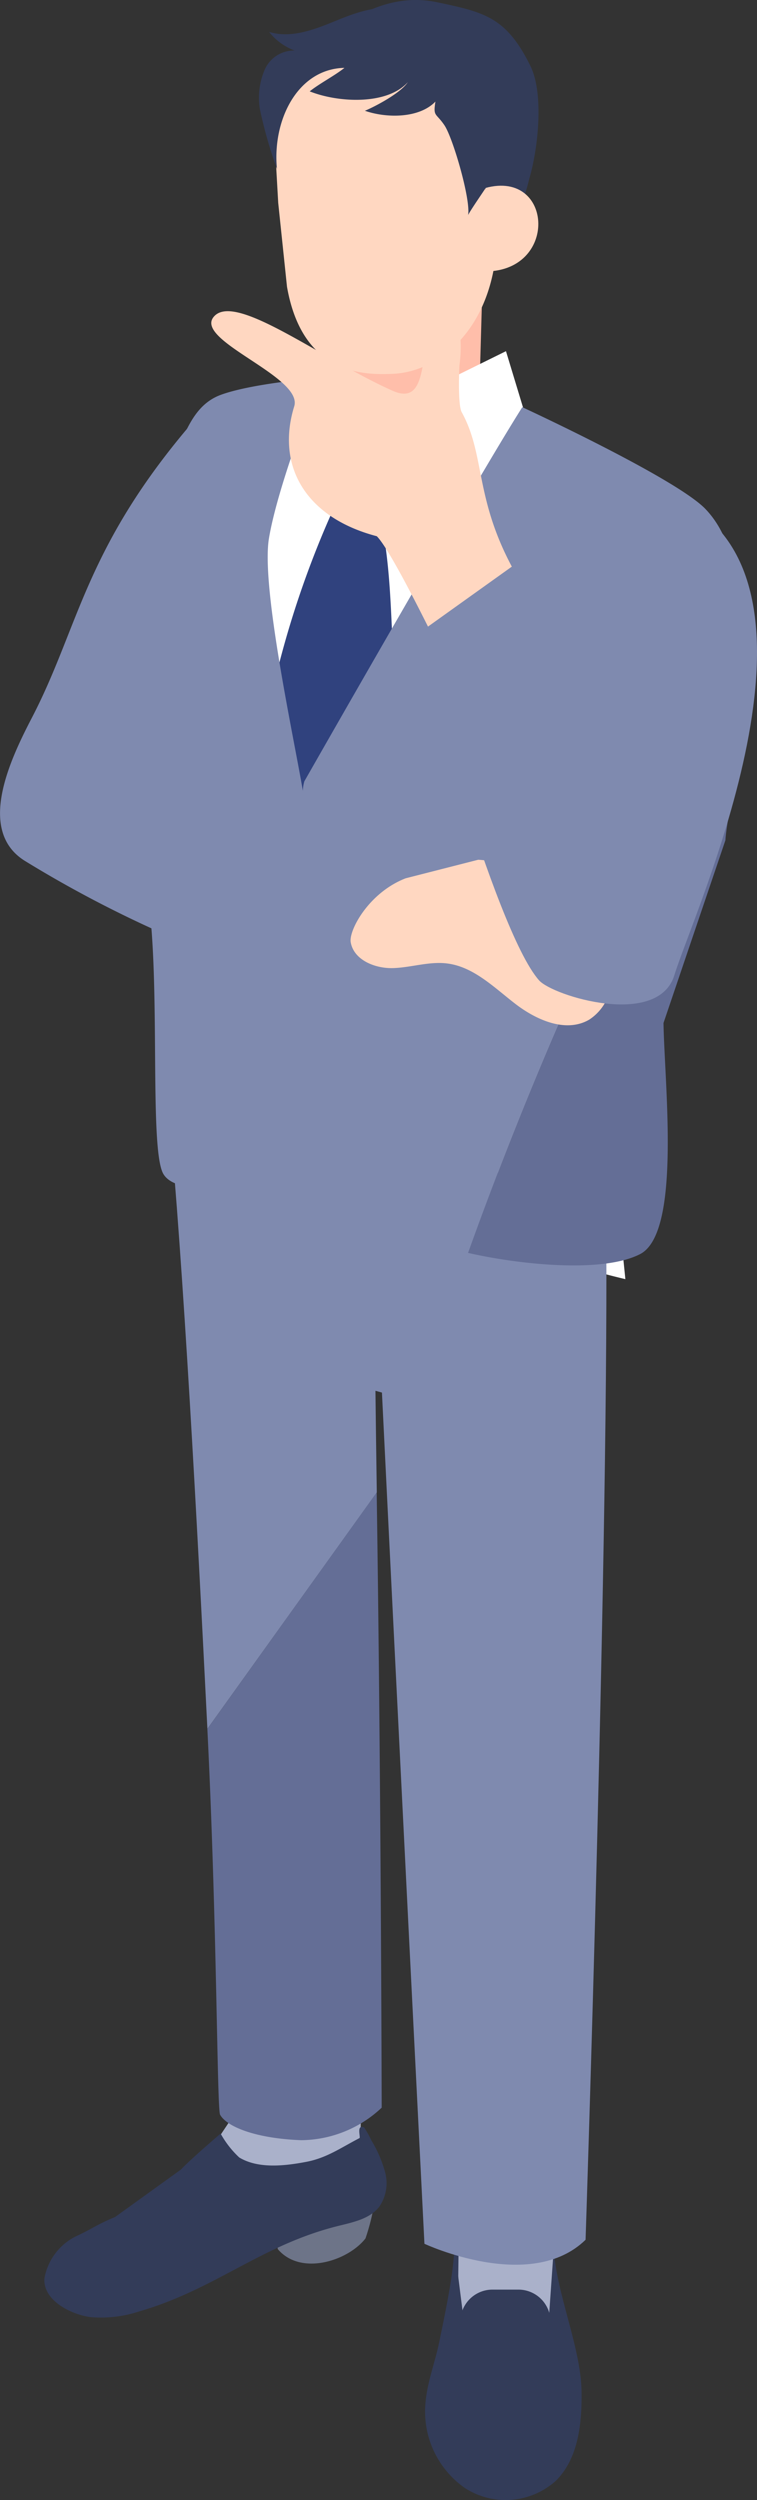 <svg xmlns="http://www.w3.org/2000/svg" xmlns:xlink="http://www.w3.org/1999/xlink" width="75.604" height="249.646" viewBox="0 0 75.604 249.646"><rect x="0" y="0" width="75.604" height="249.646" fill="#333333" stroke="none"/><defs><style>.a{fill:none;}.b{clip-path:url(#a);}.c{fill:#333c59;}.d{fill:#aab1ca;}.e{fill:#ffbeaa;}.f{fill:#fff;}.g{fill:#ffd7c1;}.h{fill:#30427e;}.i{fill:#7f8aaf;}.j{fill:#6d7488;}.k{fill:#646e96;}</style><clipPath id="a"><rect class="a" width="75.604" height="249.646" transform="translate(0 0)"/></clipPath></defs><g class="b" transform="translate(0 0)"><path class="c" d="M220.05,1031.016h-6.205c-1.042,0-1.883,2.066-1.883,3.108v5.108a1.9,1.9,0,0,0,1.895,1.895h6.205a1.9,1.9,0,0,0,1.9-1.895v-5.108c0-1.042-.864-3.108-1.907-3.108" transform="translate(-166.601 -810.371)"/><path class="d" d="M212.5,1000.124l.347,8.146-.14,11.925,9.693-.3-.309-20.467Z" transform="translate(-167.025 -785.546)"/><path class="c" d="M211.255,1047.977l-.512,7.317-8.308.989-1.113-8.8c.052,2.469-.984,7.172-1.47,9.593-.417,2.08-1.225,4.086-1.4,6.2a9.316,9.316,0,0,0,3.937,8.488,7.5,7.5,0,0,0,9.067-.705c2.27-2.233,2.629-5.734,2.585-8.918-.06-4.329-2.4-9.469-2.788-14.167" transform="translate(-155.959 -823.316)"/><path class="c" d="M220.65,1068.357h-2.592a3.2,3.2,0,0,0,0,6.409h2.592a3.2,3.2,0,0,0,0-6.409" transform="translate(-168.874 -839.721)"/><path class="e" d="M153.205,130.65,138.144,135s-.148,5.909-.148,6.285l-4.4,2.416,1.25,4.184c2.194,1.673,2.463,5.386,4.657,7.06a3.92,3.92,0,0,0,2.957,1.123,3.742,3.742,0,0,0,1.543-.856c1.7-1.342,14.117-3.576,14.117-3.576l.753-6.964-5.966-3.386c0-.376.293-10.262.293-10.638" transform="translate(-105.009 -102.691)"/><path class="f" d="M113.1,188.823a7.924,7.924,0,0,1-6.19-3.979s-2.678,1.278-4.863,2.3l-5.564,72.594s29.672,10.41,41.813,13.282l-8.749-85.965s-11.281,2.319-16.447,1.768" transform="translate(-75.838 -145.287)"/><path class="g" d="M132.515,24.515l-4.961,6.393.488,8.614.877,8.379c1.54,8.8,7.643,8.818,10.535,8.7,4.68-.187,9.885-4.456,10.411-12.87a51.366,51.366,0,0,1,1.262-7.468l-5.252-8.957Z" transform="translate(-100.256 -19.269)"/><path class="c" d="M144.443.232c-4.665-.995-8.614,1.382-12.352,4.346a12.24,12.24,0,0,0-3.647,4.43c-1.206,2.666,2.46-.855,3.459-1.82,1.707-1.65,6.876-2.083,9.026-1.708,2.062.36,7.529,1.849,8.9,3.477,1.055,1.249-1.035,5.833-1.035,5.833l-.524.4a54.1,54.1,0,0,0,2.838,8.852,22.1,22.1,0,0,0,2.524-6.205c.875-2.992,1.482-8.456.105-11.254-2.414-4.907-4.633-5.359-9.3-6.354" transform="translate(-100.766 -0.003)"/><path class="g" d="M225.646,86.874l-.259,8.335c7.576.2,7.08-10.2.259-8.335" transform="translate(-177.152 -68.106)"/><path class="f" d="M142.67,179.22l7.413,6.551v-6.034l-6.551-3.793Z" transform="translate(-112.137 -138.291)"/><path class="h" d="M133.155,234.948a95.8,95.8,0,0,0-6.428,19.149l3.368,13.53,8.913-15.28c-.409-5.433-.225-11.548-1.7-17.2Z" transform="translate(-99.606 -184.668)"/><path class="c" d="M142.033,8.4a2.746,2.746,0,0,0-1.509-1.424l-.966-.107a9.812,9.812,0,0,0-4.705-2.888c-2.156-.567-4.387.316-6.46,1.164s-4.332,1.685-6.466,1.032a5.856,5.856,0,0,0,2.544,1.858,3.186,3.186,0,0,0-3,1.95A7.136,7.136,0,0,0,121,13.869a44.659,44.659,0,0,0,1.71,5.985c-.477-4.846,2.045-9.987,6.74-10.089-.942.763-2.528,1.584-3.47,2.347,2.82,1.13,7.718,1.4,9.8-.919-.681,1.055-3.168,2.389-4.287,2.858,2.158.751,5.419.769,7.043-.919-.243,1.538.045,1.1.9,2.367s2.638,7.43,2.364,8.962c.368-.7,1.883-2.835,2.337-3.6,1.364-2.306,1.969-6.893,1.673-9.27-.09-.728-3.454-2.543-3.779-3.19" transform="translate(-95.049 -2.989)"/><path class="d" d="M91.882,952.113l-4.894,7.322,17.362-2.954.219-13.537-12.156.845Z" transform="translate(-68.372 -741.148)"/><path class="i" d="M82.578,580.052,99.5,556.447c-.058-3.934-.11-7.865-.153-11.718l.83.262.987-25.791-22.448-.859c1.476,15.532,2.821,40.775,3.865,61.712" transform="translate(-61.868 -407.412)"/><path class="i" d="M159.5,524.044v25.81l4.013,1.1c1.356,27.787,4.244,85,4.244,85s10.593,4.962,16.093-.4c0,0,2.4-71.789,2.044-103.083Z" transform="translate(-125.367 -411.895)"/><path class="j" d="M129.718,1023.858c.125.623-.282,1.92-.157,2.543,2.3,2.709,7.019,1.167,8.757-1.07a22.148,22.148,0,0,0,1.1-5.211Z" transform="translate(-101.815 -801.807)"/><path class="c" d="M53.357,993.772a9.465,9.465,0,0,0-.711-1.274c-.817-.346-.33.989-.47,1.061-1.876.969-3.263,1.983-5.337,2.375-2.173.411-4.779.7-6.671-.442a9.658,9.658,0,0,1-1.86-2.386s-3.141,2.686-3.952,3.586l-6.58,4.74c-1.97.828-2.064,1.071-4,1.974a5.836,5.836,0,0,0-3.064,4.158c-.16,2.244,2.746,3.637,4.617,3.871a12.151,12.151,0,0,0,4.851-.571c7.6-2.2,12.149-6.6,19.822-8.522,1.52-.38,3.218-.707,4.168-1.954a4.152,4.152,0,0,0,.579-3.378,12.3,12.3,0,0,0-1.392-3.238" transform="translate(-16.275 -780.052)"/><path class="f" d="M175.7,170.239l.345,6.034,14.794-5.127-2.208-7.285Z" transform="translate(-138.098 -128.793)"/><path class="h" d="M154.382,208.156a7.963,7.963,0,0,0,3.878.669c1.874-.268,2.006-2.274,2.952-6.009l-5.894-1.615a12.544,12.544,0,0,0-.936,6.955" transform="translate(-121.234 -158.143)"/><path class="i" d="M106.794,179.249c-4.755,7.489-21.765,37.359-21.765,37.359a3.834,3.834,0,0,0-.148.951c-.929-5.471-4.188-20.405-3.386-25.215.936-5.617,5.126-16.024,5.126-16.024s-6.665.508-9.9,1.682c-2.9,1.051-3.631,4.058-5.048,7.045a20.816,20.816,0,0,0-1.638,5.046c-.726,3.78-.484,7.563-.481,11.648,0,4.946.1,9.89.1,14.836.008,4.927-.309,10,.118,14.917.689,9.072-.1,22.251,1.192,24.347,1.5,2.433,8.6,1.074,11.793-.749a1.973,1.973,0,0,0,.764-.955l-.016.581s12.033,6.8,14.788,8.049a18.37,18.37,0,0,0,3.092.925,384.943,384.943,0,0,1,22.068-50.018,109.411,109.411,0,0,0,5.12-11.7c-.152-5.946-.966-9.916-3.474-12.549-2.929-3.075-18.3-10.175-18.3-10.175" transform="translate(-54.633 -138.587)"/><path class="k" d="M240.506,307.9a384.856,384.856,0,0,0-22.068,50.019c4.868,1.117,13.344,2.088,17.179.123,4.135-2.118,2.435-16.962,2.34-23.079l6.183-18.248c.092-1.773,1.252-7.139,1.3-8.522.151-4.7.274-8.656.189-11.993a109.422,109.422,0,0,1-5.12,11.7" transform="translate(-171.691 -232.808)"/><path class="k" d="M96.774,720.009c.978,19.592.96,37.96,1.271,38.527.644,1.172,3.466,2.37,8.1,2.547a11.87,11.87,0,0,0,8.04-3.248s-.061-32.106-.5-61.431Z" transform="translate(-76.064 -547.368)"/><path class="i" d="M17.542,229.237,19.6,195.061c-11.144,12.832-11.617,20.68-16.4,29.9-2.1,4.047-5.633,11.3-.683,14.342A117.237,117.237,0,0,0,36.9,253.485c.382-1.223,3.146-11.772,3.067-11.8-9.476-2.592-12.949-9.861-22.425-12.453" transform="translate(0 -153.317)"/><path class="g" d="M176.35,401.171l-7.248,1.852c-3.711,1.443-5.687,5.214-5.487,6.38.305,1.78,2.425,2.641,4.23,2.587s3.59-.684,5.383-.465c2.659.324,4.7,2.395,6.823,4.031s5.081,2.934,7.391,1.578a4.9,4.9,0,0,0,2.211-4.119,8.8,8.8,0,0,0-1.4-4.612,15.083,15.083,0,0,0-11.905-7.233" transform="translate(-128.589 -315.318)"/><path class="g" d="M123.617,155.286c-.322-.584-.3-3.119-.227-4.672a13.226,13.226,0,0,0,.058-3.214c-.233-1.566-1.949-2.213-2.8-.544-1.286,2.524-.361,7.887-3.938,6.29-7.219-3.223-15.833-9.989-17.891-7.342-1.842,2.369,8.981,5.951,8.071,8.9-1.831,5.941,1.12,11.1,8.246,12.97,1.8,1.775,8.234,15.434,8.234,15.434s9.35-6.225,8.967-6.723c-8.153-10.6-5.809-15.827-8.72-21.1" transform="translate(-77.505 -114.128)"/><path class="i" d="M220.279,233.2l-9.023,4.314,5.531,16.965-12.008-15.512-10.895,7.792s7.849,29.357,12.343,34.428c1.39,1.569,11.91,4.786,13.521-.531,1.923-6.345,17.224-39.2.53-47.457" transform="translate(-152.391 -183.293)"/></g></svg>
